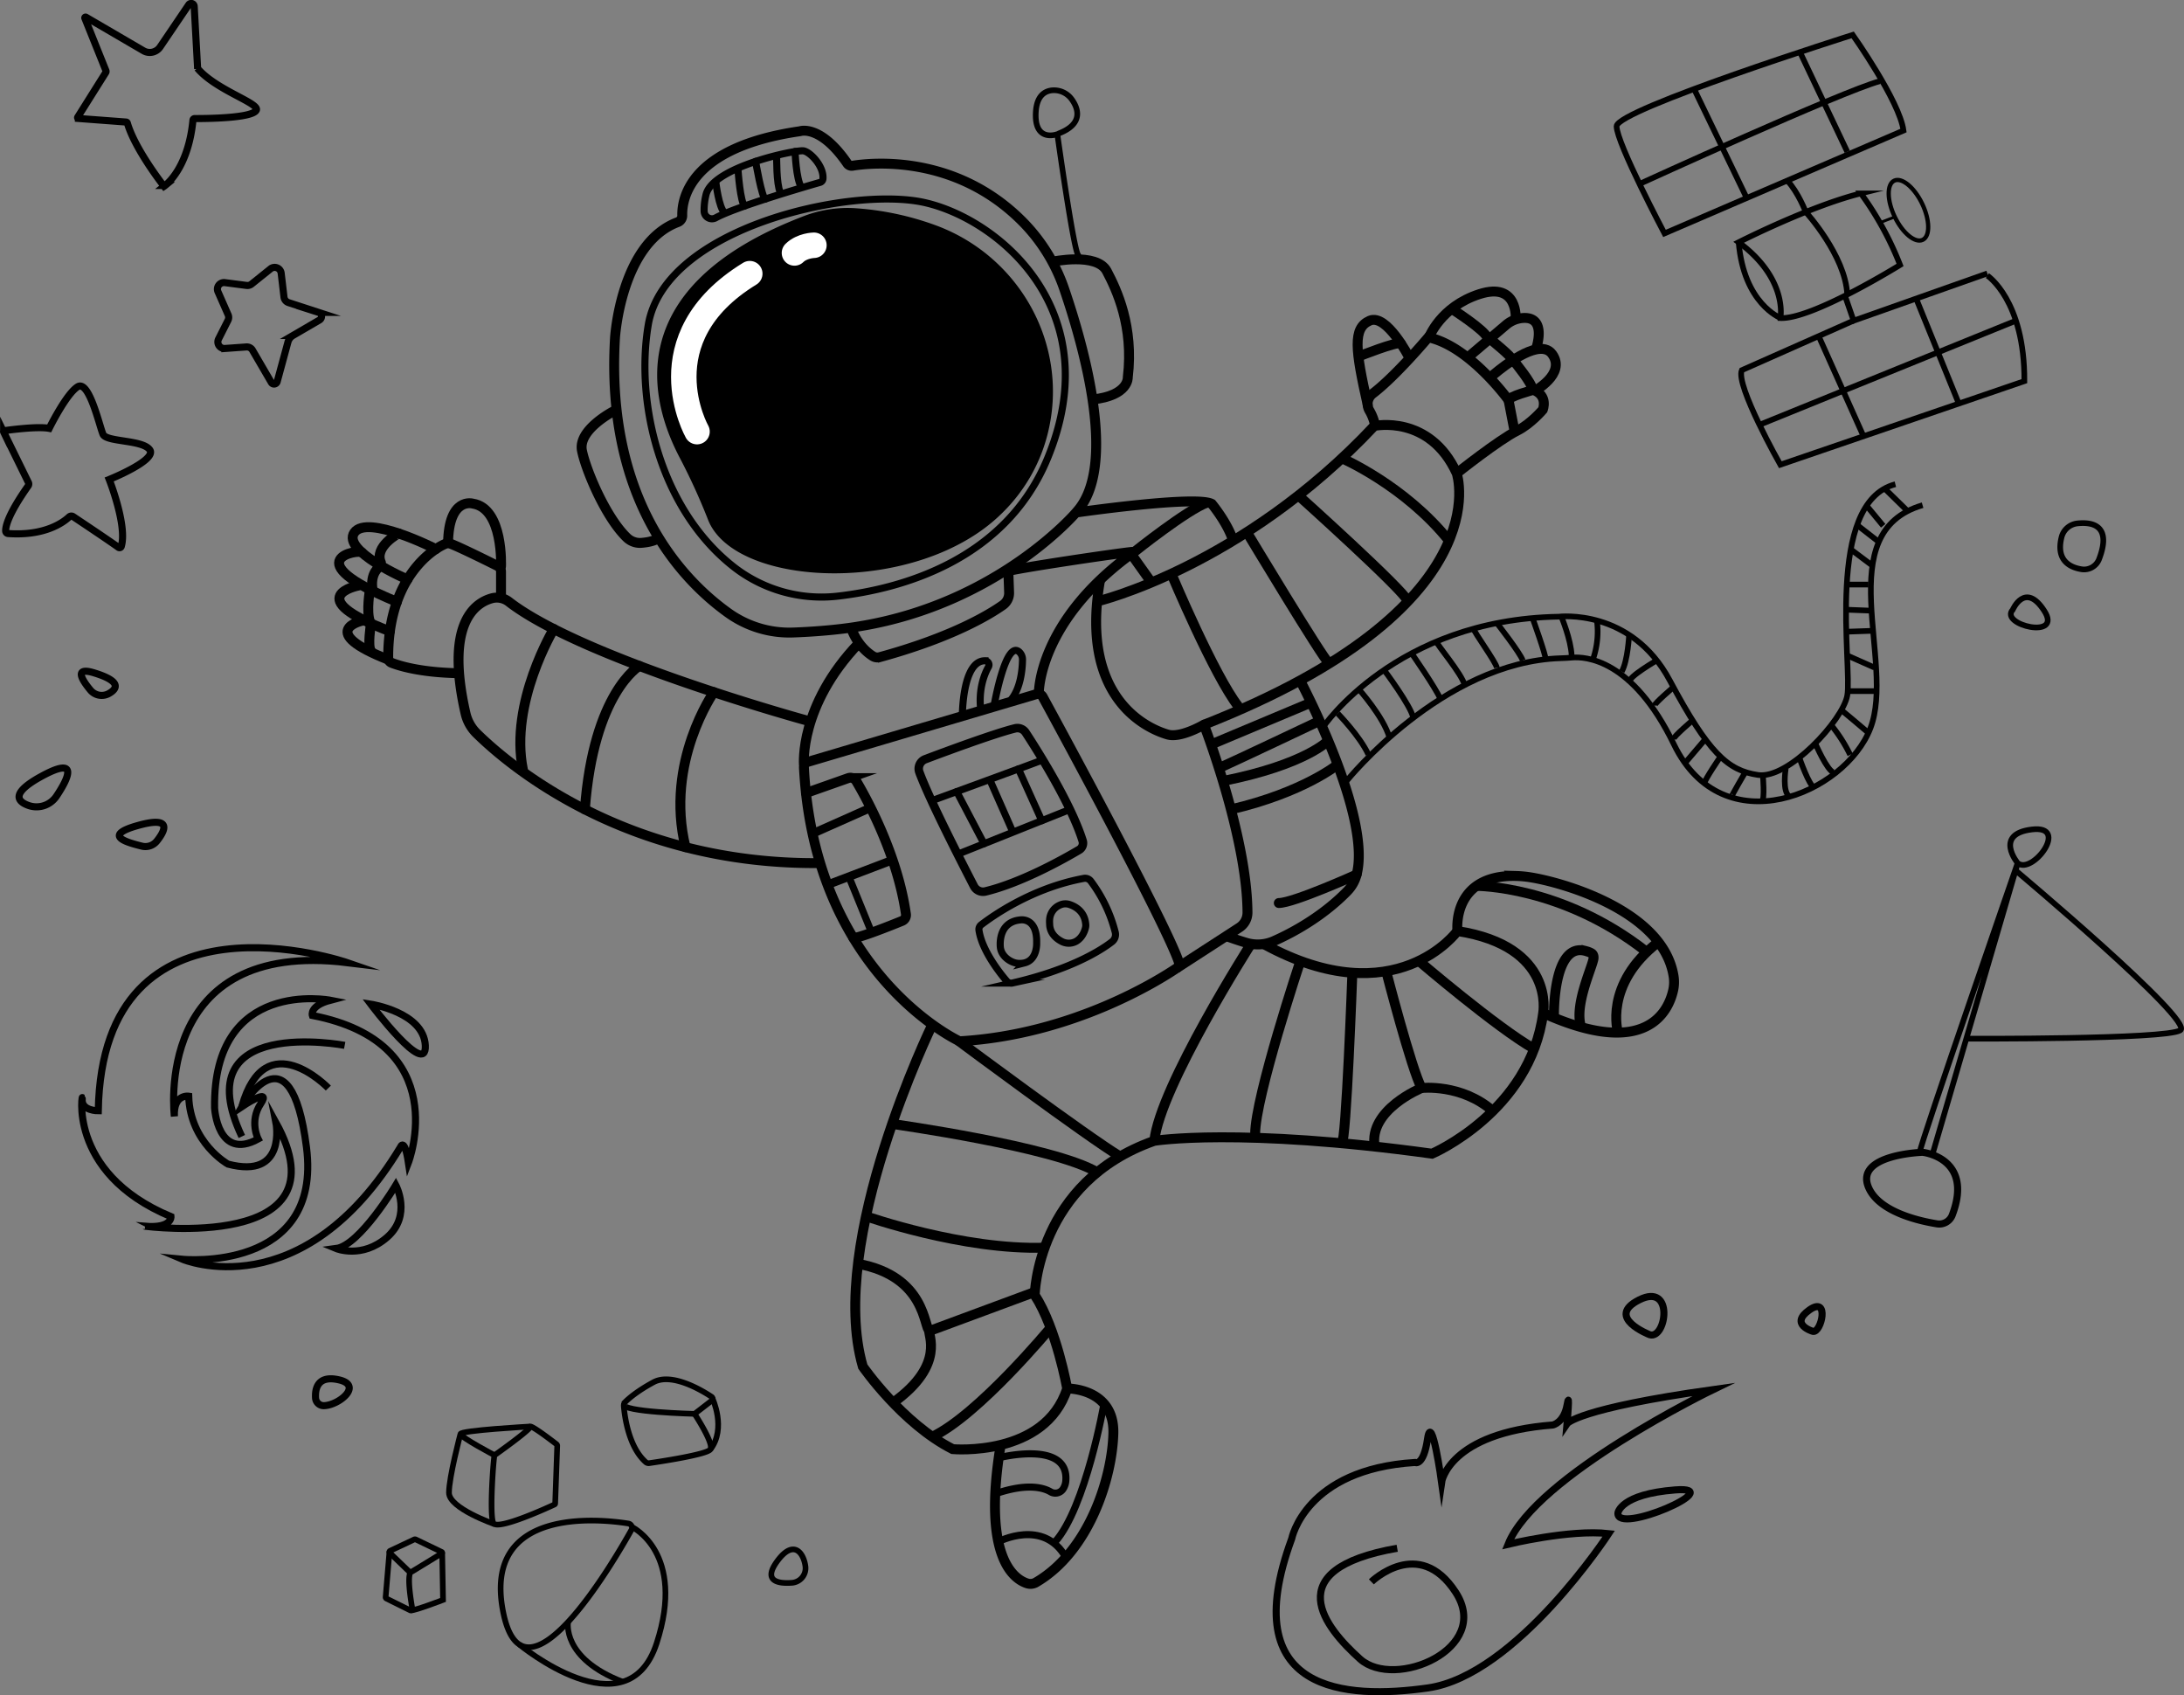 <svg id="_1" data-name="1" xmlns="http://www.w3.org/2000/svg" viewBox="0 0 1190.3 923.82"><rect x="0" y="0" width="1190.3" height="923.82" fill="#808080" stroke="none"/><defs><style>.cls-1,.cls-10,.cls-11,.cls-2,.cls-3,.cls-4,.cls-5,.cls-6,.cls-8,.cls-9{fill:none;}.cls-1,.cls-10,.cls-2,.cls-3,.cls-4,.cls-5,.cls-6,.cls-7,.cls-8,.cls-9{stroke:#000;}.cls-1,.cls-10,.cls-11,.cls-12,.cls-2,.cls-3,.cls-4,.cls-5,.cls-6,.cls-7,.cls-8,.cls-9{stroke-miterlimit:10;}.cls-1,.cls-2{stroke-width:5.4px;}.cls-11,.cls-12,.cls-2,.cls-3,.cls-4,.cls-6{stroke-linecap:round;}.cls-3{stroke-width:4.63px;}.cls-10,.cls-4{stroke-width:3.86px;}.cls-5,.cls-6{stroke-width:3.09px;}.cls-7{stroke-width:0.77px;}.cls-8{stroke-width:1.54px;}.cls-9{stroke-width:2.32px;}.cls-11,.cls-12{stroke:#fff;stroke-width:13.89px;}.cls-12{fill:#fff;}</style></defs><path class="cls-1" d="M838.22,465.17l124.55-36.91a3,3,0,0,1,3.45,1.42c.83,1.54,2.1,3.87,3.72,6.85,15.65,28.84,64,118.55,70.45,137.66a3,3,0,0,1-1.15,3.39c-9.52,6.42-56.5,36.07-117.54,39.79a3,3,0,0,1-1.52-.31c-8-4-78.66-42.39-84.09-148.9A3,3,0,0,1,838.22,465.17Z" transform="translate(-397.94 -49.99)"/><path class="cls-1" d="M964.1,428.14s-.9-39.09,51.1-76.79a.34.34,0,0,0-.22-.62c-8.21.77-62.72,8.86-68.63,10.71" transform="translate(-397.94 -49.99)"/><path class="cls-1" d="M836.09,466.76S833.3,434.69,866,400.51" transform="translate(-397.94 -49.99)"/><path class="cls-1" d="M1039.24,577.58l34.15-22.12a9.73,9.73,0,0,0,4.44-8.17c-.19-42-24.26-103.74-23.74-102.4,0,0-12.55,7.43-19.72,5.38S985.5,433.9,997.51,366" transform="translate(-397.94 -49.99)"/><path class="cls-1" d="M995.91,377.73s78.76-18.62,151.05-95.63c0,0,30.09-6.51,44.91,25.82,0,0,24.68,73.17-137.78,137" transform="translate(-397.94 -49.99)"/><path class="cls-1" d="M1036.59,363.23s23.14,55,36.31,71.79" transform="translate(-397.94 -49.99)"/><path class="cls-1" d="M1077.82,340.55s41,68.17,44.5,71" transform="translate(-397.94 -49.99)"/><path class="cls-1" d="M1105.59,320s57.39,51.52,59.72,57.66" transform="translate(-397.94 -49.99)"/><path class="cls-1" d="M1129.28,299.72s34.22,14.79,58.37,44.91" transform="translate(-397.94 -49.99)"/><path class="cls-1" d="M1106.48,420.78s40,75,30.59,106.66a19.8,19.8,0,0,1-4.68,8c-5,5.22-18.08,17.47-40,27.28a21.8,21.8,0,0,1-14.94,1.1c-2.77-.8-6.42-2-11.2-3.7" transform="translate(-397.94 -49.99)"/><path class="cls-1" d="M906.09,608.29s-57.66,118.25-37.91,186.39c0,0,21.4,31,49,45,0,0,50.28,4.5,62.38-33,0,0-5.74-32.59-17.69-51,0,0,1.09-61.46,65.17-84,0,0,46.13-7.52,151.39,7,0,0,53.51-22.86,60.54-76.62,0,0,6.78-36.42-46.73-44.71,0,0-33.48,46.34-105.18,7.29" transform="translate(-397.94 -49.99)"/><path class="cls-1" d="M1192.26,557.34s-3.41-30.82,32-30a58.62,58.62,0,0,1,7.82.74c16.17,2.53,72.34,17.7,78,54a20.3,20.3,0,0,1-.23,7.45c-2.37,10.83-14,38.16-70.81,12.53" transform="translate(-397.94 -49.99)"/><path class="cls-1" d="M979.58,806.63s25.81-.35,25.15,24.48c-.66,24.29-13.18,64.26-42.13,81.16a6,6,0,0,1-4.83.57c-7.14-2.26-24.63-14.07-14.45-75.47" transform="translate(-397.94 -49.99)"/><path class="cls-1" d="M837.71,442.63s-121.87-33.39-162.39-64.69a10.69,10.69,0,0,0-9.41-1.9c-9.47,2.64-25.37,14.12-14.26,62.69a22.26,22.26,0,0,0,6.07,10.91c17,16.71,80.95,71.74,187.22,70.68" transform="translate(-397.94 -49.99)"/><path class="cls-1" d="M1171.19,573.63s42.66,36.5,62.89,47.92" transform="translate(-397.94 -49.99)"/><path class="cls-1" d="M1135,580.06s-3.36,93.11-5.79,92.89" transform="translate(-397.94 -49.99)"/><path class="cls-1" d="M1106.67,573.63S1082,647.8,1082,668" transform="translate(-397.94 -49.99)"/><path class="cls-1" d="M1079.59,564.63s-49.41,77.53-52.53,107" transform="translate(-397.94 -49.99)"/><path class="cls-1" d="M920.18,617.06s70.27,52.32,88.2,63.12" transform="translate(-397.94 -49.99)"/><path class="cls-1" d="M884.16,662.47s88.43,12.38,111.75,26.34" transform="translate(-397.94 -49.99)"/><path class="cls-1" d="M869.92,712.77s52.81,18.6,97.34,17.12" transform="translate(-397.94 -49.99)"/><path class="cls-1" d="M962,754l-57.42,21.27c-3.23-1.39-1.67-29.73-39-36.57" transform="translate(-397.94 -49.99)"/><path class="cls-1" d="M904.55,775.29c-1.45,1.33,9.38,18.16-19.91,39.1" transform="translate(-397.94 -49.99)"/><path class="cls-1" d="M1153.41,579.23s13.76,53.36,19.3,63.66c0,0,21.76-2.48,38.84,12.54" transform="translate(-397.94 -49.99)"/><path class="cls-1" d="M1172.71,642.89s-29,11.8-25.56,31.88" transform="translate(-397.94 -49.99)"/><path class="cls-1" d="M970.53,773.52S931.14,821.11,906,832.94" transform="translate(-397.94 -49.99)"/><path class="cls-1" d="M1127,466.59s-18.48,15.22-58.15,24.47" transform="translate(-397.94 -49.99)"/><path class="cls-1" d="M1121.82,453.6s-12.31,13.07-57.38,22" transform="translate(-397.94 -49.99)"/><path class="cls-1" d="M1117.14,442.82s-47.48,22.52-54.88,25.74" transform="translate(-397.94 -49.99)"/><line class="cls-1" x1="714.56" y1="382.84" x2="660.06" y2="405.7"/><path class="cls-2" d="M1137.31,526.56s-34.41,15.52-42.42,15.52" transform="translate(-397.94 -49.99)"/><path class="cls-2" d="M787,427.15s-26.81,38.24-15.45,84.48" transform="translate(-397.94 -49.99)"/><path class="cls-2" d="M746.4,412.88s-25,14.36-29.7,78.18" transform="translate(-397.94 -49.99)"/><path class="cls-2" d="M699.75,392.75S675.49,433,682.94,469.39" transform="translate(-397.94 -49.99)"/><path class="cls-2" d="M837.21,482.13l23-8.11a3.68,3.68,0,0,1,4.39,1.59c5.3,8.92,22.41,39.71,27.08,72.5a3.47,3.47,0,0,1-2.14,3.74c-6.63,2.7-24.37,9.75-26.53,9.18" transform="translate(-397.94 -49.99)"/><line class="cls-3" x1="474.51" y1="440.17" x2="442.84" y2="454.25"/><polyline class="cls-3" points="486.46 468.66 463.76 477.29 452.09 481.73"/><line class="cls-4" x1="475.06" y1="508.24" x2="462.63" y2="477.72"/><path class="cls-3" d="M902.2,463.73c11-4.16,38.09-14.19,49-16.83a5.33,5.33,0,0,1,5.73,2.28c6.07,9.26,24.65,38.54,31.06,59a4.25,4.25,0,0,1-1.89,4.93c-7.95,4.71-31.28,17.88-51.08,22.66a5.61,5.61,0,0,1-6.3-2.89c-6-11.66-24.21-47-29.73-62.14A5.51,5.51,0,0,1,902.2,463.73Z" transform="translate(-397.94 -49.99)"/><path class="cls-4" d="M966.24,464.09c-.72.37-59.83,22-59.83,22" transform="translate(-397.94 -49.99)"/><line class="cls-4" x1="582.43" y1="441.37" x2="523.18" y2="465.01"/><line class="cls-4" x1="521.42" y1="431.38" x2="536.31" y2="459.77"/><line class="cls-4" x1="539.53" y1="425.11" x2="551.92" y2="453.19"/><line class="cls-4" x1="555.06" y1="419.02" x2="567.79" y2="447.21"/><path class="cls-4" d="M932.62,554c5.61-4.34,27.54-20.14,56-25.34a3.85,3.85,0,0,1,3.77,1.44,78.55,78.55,0,0,1,13.39,28,5,5,0,0,1-1.78,5.08c-5.72,4.43-22,15.05-54.34,22.5a3.09,3.09,0,0,1-3-1c-3.54-4.12-13.52-16.59-15.17-27.74A3.16,3.16,0,0,1,932.62,554Z" transform="translate(-397.94 -49.99)"/><path class="cls-4" d="M943.15,566.29s-1.86-13.79,10.85-15c0,0,9.29-1.64,8.93,12.57,0,0,.47,9.08-6.6,10.85a11.73,11.73,0,0,1-3.28.26C949.59,574.91,943.82,571.71,943.15,566.29Z" transform="translate(-397.94 -49.99)"/><path class="cls-4" d="M980.81,542.88c3.27,1.06,8.43,3.86,8.89,11.1a5.09,5.09,0,0,1-.13,1.45c-.38,1.66-1.6,5.44-5.08,7.49a8.28,8.28,0,0,1-8.1,0c-2.8-1.49-6.35-4.38-6.39-9.5a15,15,0,0,1,0-2.42,9.17,9.17,0,0,1,5.55-7.78A7.07,7.07,0,0,1,980.81,542.88Z" transform="translate(-397.94 -49.99)"/><path class="cls-4" d="M922.43,440.21s-.1-30.26,12.34-30.14a2.23,2.23,0,0,1,1.89,3.32c-2.19,3.91-5.6,12.15-4.16,23.84" transform="translate(-397.94 -49.99)"/><path class="cls-4" d="M939.7,434.68s6.37-36.89,13.95-29.21a5.67,5.67,0,0,1,1.56,4.06c-.05,4.55-.81,16.17-7.08,22.73" transform="translate(-397.94 -49.99)"/><path class="cls-4" d="M942.24,844.39s38.14-9.81,36.59,12.39a9.44,9.44,0,0,1-1.66,4.84,5.08,5.08,0,0,1-6.65,1.33c-3.49-2.06-12-4.91-28.93.66" transform="translate(-397.94 -49.99)"/><path class="cls-4" d="M999.63,814.92s-9.94,56.54-26.6,75.23" transform="translate(-397.94 -49.99)"/><path class="cls-4" d="M942,890.15s24.74-13,36.86,8.59" transform="translate(-397.94 -49.99)"/><path class="cls-1" d="M1303.29,566.45" transform="translate(-397.94 -49.99)"/><path class="cls-1" d="M1216.27,529.62" transform="translate(-397.94 -49.99)"/><path class="cls-1" d="M1279.76,612.69s-8-26.23,22-49.33" transform="translate(-397.94 -49.99)"/><path class="cls-1" d="M1202.63,532.77s46.4-.31,92.36,35.64" transform="translate(-397.94 -49.99)"/><path class="cls-1" d="M1244.87,603.25s-.66-40.8,17.76-34.88a11,11,0,0,1,2.67,1.08c1.2.71,1.32,2.14,1,3.5-1.51,6.28-10.12,24.87-6.79,36.22" transform="translate(-397.94 -49.99)"/><path class="cls-1" d="M1191.87,307.92s22.87-18.21,33-23.24c7.33-3.64,13.91-11.4,13.91-11.4s3.11-7.7-5.18-10.81c0,0-13.47,3.56-13.47,5.63l3.08,16" transform="translate(-397.94 -49.99)"/><path class="cls-2" d="M1220.16,268.1s-21.17-29.45-43.77-34.29c0,0-17.59,21-30.37,30.72a7.14,7.14,0,0,0-1.84,9,26.6,26.6,0,0,1,3.15,8" transform="translate(-397.94 -49.99)"/><path class="cls-1" d="M1070,344.63c-3-9.67-11.62-20.06-11.62-20.06-8.52-4.73-74,4.73-74,4.73S942,379.05,866,391.35c0,0-13.65,2.51-35.72,3.32A57.16,57.16,0,0,1,794.85,384c-25.33-18.15-66.91-61.7-61.73-149.87,0,0,3.1-51.46,34.2-63.09a3.78,3.78,0,0,0,2.45-3.64c-.21-9,4-37.21,64.22-45.91,0,0,11-3.91,25.77,17.62a2.85,2.85,0,0,0,2.8,1.2c9.64-1.57,56.55-6.83,93.58,31.37a96.67,96.67,0,0,1,22,36.35c10.12,29.79,29.28,95.86,6.62,120.81" transform="translate(-397.94 -49.99)"/><path class="cls-1" d="M1016.18,350.73s28.92-23.13,39.83-26.92" transform="translate(-397.94 -49.99)"/><line class="cls-1" x1="617.41" y1="303.17" x2="626.57" y2="316.03"/><path class="cls-1" d="M671,375.91v-14.4a3.5,3.5,0,0,0-1.94-3.13c-6.18-3.09-25.13-12.47-26.92-12.47-2.12,0-32.83,13.53-32.62,62.63a2.86,2.86,0,0,0,1.83,2.64c4.12,1.61,15.48,5.21,35.8,5.65" transform="translate(-397.94 -49.99)"/><path class="cls-1" d="M947.45,359.87l.46,13a8,8,0,0,1-3.39,6.84c-7.56,5.34-27.88,17.65-67.13,28.39a4.78,4.78,0,0,1-3.81-.58c-3-1.88-8.57-6.44-11.82-15.47" transform="translate(-397.94 -49.99)"/><path class="cls-5" d="M1118.79,446.54s39.52-59,128.7-60.5c0,0,39.36-4.87,60.5,34.74s31.59,49.09,48.11,51.52,46.17-29.82,48.6-43.22c2.86-15.76-12.39-105.24,26.24-115.21" transform="translate(-397.94 -49.99)"/><path class="cls-5" d="M1131.82,475.61s52.19-64.91,116.64-66.93c2-.06,4.08-.15,6.12-.34,7.26-.67,33.06.64,55.69,47.35,26.64,55,93.22,27.06,107.07-8.9s-22.36-106.67,28.43-121.5" transform="translate(-397.94 -49.99)"/><path class="cls-5" d="M1127,438.75s12.06,12.32,16.68,22.34" transform="translate(-397.94 -49.99)"/><path class="cls-5" d="M1138.5,425.58s13.4,14.93,16.69,26.28" transform="translate(-397.94 -49.99)"/><path class="cls-5" d="M1152.25,415.06s14.83,19.74,15.92,26.15" transform="translate(-397.94 -49.99)"/><path class="cls-5" d="M1167.27,406s13.24,19,15.71,24.92" transform="translate(-397.94 -49.99)"/><path class="cls-5" d="M1180.79,399.57c0,1.42,14,17.79,15.38,23.76" transform="translate(-397.94 -49.99)"/><path class="cls-5" d="M1201.06,392.56c0,1.69,12.13,18.06,12.7,21.34" transform="translate(-397.94 -49.99)"/><path class="cls-5" d="M1213.76,389.55s12.72,16.25,14.07,20.3" transform="translate(-397.94 -49.99)"/><path class="cls-5" d="M1233.19,386.79s7.44,20.56,7.1,22.48" transform="translate(-397.94 -49.99)"/><path class="cls-5" d="M1249,386.29s5.1,12.25,5.49,20.81" transform="translate(-397.94 -49.99)"/><path class="cls-5" d="M1268.27,388.12a46.26,46.26,0,0,1-1.92,20.47" transform="translate(-397.94 -49.99)"/><path class="cls-5" d="M1285.82,396s-.71,14.13-4,19.94" transform="translate(-397.94 -49.99)"/><path class="cls-5" d="M1300.9,409.85s-15.84,9.19-14.66,11.59" transform="translate(-397.94 -49.99)"/><path class="cls-5" d="M1310,424.45s-10.34,8.78-10.34,10.05" transform="translate(-397.94 -49.99)"/><path class="cls-5" d="M1320.41,442.54s-10.17,8.56-10.45,10.26" transform="translate(-397.94 -49.99)"/><line class="cls-5" x1="929.42" y1="402.81" x2="918.32" y2="415.84"/><path class="cls-5" d="M1335.61,462.3s-8.55,12.47-8.8,14.58" transform="translate(-397.94 -49.99)"/><path class="cls-5" d="M1348.8,471.36s-7.37,12.58-7,12.58" transform="translate(-397.94 -49.99)"/><path class="cls-5" d="M1358.72,472.41s1.14,13.19-.51,14.27" transform="translate(-397.94 -49.99)"/><path class="cls-5" d="M1371.17,468.82s-2.14,13,2.23,15.32" transform="translate(-397.94 -49.99)"/><path class="cls-5" d="M1378.59,462.84s5.42,15.67,8.09,16.16" transform="translate(-397.94 -49.99)"/><path class="cls-5" d="M1387.28,455.06s6.51,15.1,10.07,15.86" transform="translate(-397.94 -49.99)"/><path class="cls-5" d="M1396,445.18a81.89,81.89,0,0,1,10.3,16.14" transform="translate(-397.94 -49.99)"/><path class="cls-5" d="M1401.5,436.93s12.32,10.22,14.76,12.41" transform="translate(-397.94 -49.99)"/><line class="cls-5" x1="1007.04" y1="376.62" x2="1021.65" y2="376.62"/><line class="cls-5" x1="1006.69" y1="357.17" x2="1021.65" y2="363.8"/><line class="cls-5" x1="1007.04" y1="344.22" x2="1021.65" y2="343.71"/><line class="cls-5" x1="1007.04" y1="332.28" x2="1020" y2="332.78"/><line class="cls-5" x1="1007.04" y1="318.55" x2="1018.32" y2="318.55"/><line class="cls-5" x1="1008.69" y1="299.38" x2="1020" y2="307.87"/><line class="cls-5" x1="1012.68" y1="286.52" x2="1023.31" y2="294.78"/><line class="cls-5" x1="1017.55" y1="275.85" x2="1026.36" y2="286.52"/><line class="cls-5" x1="1026.72" y1="265.81" x2="1039.3" y2="278.13"/><path class="cls-1" d="M1233.77,263.33s18-9.47,10.12-20.37c-2-2.79-5.24-3.3-8.9-2.53-10.66,2.27-25.12,15.5-25.12,15.5" transform="translate(-397.94 -49.99)"/><path class="cls-1" d="M1235,240.43s6.62-18.2-7.22-17.14a16,16,0,0,0-9.13,3.86l-20.86,17.7" transform="translate(-397.94 -49.99)"/><path class="cls-1" d="M1224,224.06s1.7-20.68-19.71-13.81-27.62,23.8-27.62,23.8" transform="translate(-397.94 -49.99)"/><path class="cls-1" d="M1189.57,218.59s17.63,11.27,19,15.46" transform="translate(-397.94 -49.99)"/><path class="cls-1" d="M1209.87,234.6s12.52,10,12.49,11.74" transform="translate(-397.94 -49.99)"/><path class="cls-1" d="M1223.24,247s10.48,12.73,9.65,15.07" transform="translate(-397.94 -49.99)"/><path class="cls-2" d="M1166,244.85s-12.29-24.17-21.58-20.11-7.87,15.76-1.05,46" transform="translate(-397.94 -49.99)"/><path class="cls-2" d="M1138.61,244.16s20.8-8.27,22.78-7" transform="translate(-397.94 -49.99)"/><path class="cls-2" d="M671,358.65s1.42-31.67-15.39-34.23c0,0-13.12-3.86-13.47,21.49" transform="translate(-397.94 -49.99)"/><path class="cls-2" d="M635.49,349.2s-37.38-19.07-44.43-9S620,365.75,620,365.75" transform="translate(-397.94 -49.99)"/><path class="cls-2" d="M595.18,351.06c-1.07-1.95-37.31,3.64,19.08,26.88" transform="translate(-397.94 -49.99)"/><path class="cls-2" d="M596.16,357.9" transform="translate(-397.94 -49.99)"/><path class="cls-2" d="M593.24,369.1S561,375.27,610.42,394" transform="translate(-397.94 -49.99)"/><path class="cls-2" d="M594.91,388.35s-24.59,5.74,14.78,21.17" transform="translate(-397.94 -49.99)"/><path class="cls-2" d="M600,390.34c0,.48-1.76,11.43,0,14.22" transform="translate(-397.94 -49.99)"/><path class="cls-2" d="M599.56,371.27s-2.07,11.88,0,17.4" transform="translate(-397.94 -49.99)"/><path class="cls-2" d="M605,358.65s-5.83,3.57-3.87,13.4" transform="translate(-397.94 -49.99)"/><path class="cls-2" d="M615.15,340.66c.09,0-13.53,7.19-9.61,15.89" transform="translate(-397.94 -49.99)"/><path class="cls-1" d="M971.39,192.61s24.31-5.19,29.75,5.1,14.77,30.11,11.46,57.89c0,0,.71,10-19.26,12.08" transform="translate(-397.94 -49.99)"/><path class="cls-1" d="M732.67,273.91S712.81,284,715.11,295.55C717.2,306,728,331.88,739.61,343a10.27,10.27,0,0,0,7.86,2.82c3-.23,6.93-.88,9.57-2.64" transform="translate(-397.94 -49.99)"/><path class="cls-4" d="M798.54,359.46a77.84,77.84,0,0,0,56.65,15.31c33.12-3.92,90.59-18.94,113.72-75.11,33.37-81.06-27.42-130.7-67.56-139.4S760.23,174,751.25,227C744,270.11,758.16,328.38,798.54,359.46Z" transform="translate(-397.94 -49.99)"/><path class="cls-4" d="M844.89,149.37C837.33,151.54,799,162.68,788,168.7a4.27,4.27,0,0,1-6.3-3.5,34.06,34.06,0,0,1,1-9c3.38-15.24,49.19-24.79,53.24-24,3.76.72,11.16,8.55,10.51,15.32A2.21,2.21,0,0,1,844.89,149.37Z" transform="translate(-397.94 -49.99)"/><path class="cls-4" d="M788.14,149.79s1.55,13.12,4.63,16.11" transform="translate(-397.94 -49.99)"/><path class="cls-4" d="M800.2,143s1.22,17.56,3.65,19.2" transform="translate(-397.94 -49.99)"/><path class="cls-4" d="M809.75,137.93s3.41,20.18,5.37,20.51" transform="translate(-397.94 -49.99)"/><path class="cls-4" d="M821.23,135.23s-.2,15.05,1.92,19.48" transform="translate(-397.94 -49.99)"/><path class="cls-4" d="M831.26,132.53s.58,15.33,3.37,19.29" transform="translate(-397.94 -49.99)"/><path class="cls-6" d="M985.6,189c-2.49-2.14-11.4-65.91-11.4-65.91S961.45,128,962.47,111c.51-8.49,4.53-11.18,8.42-11.74a11.9,11.9,0,0,1,11.26,5c3.46,4.85,6.38,13.2-7.07,18.42" transform="translate(-397.94 -49.99)"/><path class="cls-7" d="M864.67,163.88a157.53,157.53,0,0,1,44,9.58c44.84,17,71.12,64.26,60.33,111a91.1,91.1,0,0,1-25.68,45.35c-45.43,44.43-144.05,40.3-159,3.6a341,341,0,0,0-15.11-33.27c-17-31.71-33.28-93.6,66.89-132A66.08,66.08,0,0,1,864.67,163.88Z" transform="translate(-397.94 -49.99)"/><path class="cls-5" d="M1345.53,182s38.64-19.67,66.58-26.62a171.13,171.13,0,0,1,21.38,39s-47.84,29.72-65.2,28.94C1368.29,223.24,1372.54,202,1345.53,182Z" transform="translate(-397.94 -49.99)"/><path class="cls-5" d="M1368.29,223.24s-20-7.74-22.76-41.29" transform="translate(-397.94 -49.99)"/><line class="cls-8" x1="1024.57" y1="121.33" x2="1032.69" y2="118.21"/><ellipse class="cls-9" cx="1438.08" cy="164.61" rx="8.28" ry="17.89" transform="translate(-326.75 590.84) rotate(-25.74)"/><polyline class="cls-5" points="1005.5 161.09 1010.24 174.75 1083.13 148.99"/><path class="cls-5" d="M1481.07,200.18s20.37,13.36,20.17,57.51l-133,45.54s-24.62-43.51-21-51.51l60.91-27" transform="translate(-397.94 -49.99)"/><line class="cls-5" x1="1098.7" y1="174.75" x2="958.97" y2="231.48"/><line class="cls-5" x1="991.57" y1="184.01" x2="1015.63" y2="237.73"/><line class="cls-5" x1="1044.32" y1="162.71" x2="1067.17" y2="218.96"/><path class="cls-5" d="M1435.36,121.13,1305.1,177.19S1279,127.87,1279,118.8,1407.68,69,1407.68,69,1433.26,105.08,1435.36,121.13Z" transform="translate(-397.94 -49.99)"/><line class="cls-5" x1="1006.78" y1="82.69" x2="981" y2="28.39"/><line class="cls-5" x1="923.31" y1="48.51" x2="951.97" y2="107.91"/><path class="cls-5" d="M1291.5,150.22s110.56-50.55,131-56" transform="translate(-397.94 -49.99)"/><path class="cls-5" d="M1494.9,382.27s6.69-15.58,17.13.5S1487.41,390.51,1494.9,382.27Z" transform="translate(-397.94 -49.99)"/><path class="cls-5" d="M1532.41,360.2c-6.29-1-14.09-4.76-10.89-17.53a10,10,0,0,1,8.61-7.45c7.82-.84,19,.78,11.83,19.48A8.77,8.77,0,0,1,1532.41,360.2Z" transform="translate(-397.94 -49.99)"/><path class="cls-10" d="M1461.94,712.12a7.57,7.57,0,0,1-8.27,4.8c-10.48-1.68-31.85-6.7-37.41-20-7.46-17.89,29.51-19,29.51-19S1473.81,680.84,1461.94,712.12Z" transform="translate(-397.94 -49.99)"/><path class="cls-5" d="M1444.21,677.9c0-3.65,53.65-158.41,53.65-158.41l-46.61,159.22" transform="translate(-397.94 -49.99)"/><path class="cls-5" d="M1497.61,520.35s-13.16-15.86,7.75-18.36.2,24.86-7.75,18.36" transform="translate(-397.94 -49.99)"/><path class="cls-5" d="M1469.61,616s108.61.51,116.62-4.56-89.77-87.11-89.77-87.11" transform="translate(-397.94 -49.99)"/><path class="cls-10" d="M1386,775.5c-.4-.09-13-3.9-1.86-11.71S1390.57,776.5,1386,775.5Z" transform="translate(-397.94 -49.99)"/><path class="cls-10" d="M1297.09,777.35s-24.69-9.52-5.79-19C1310.51,748.68,1306.09,779.92,1297.09,777.35Z" transform="translate(-397.94 -49.99)"/><path class="cls-10" d="M1183.62,857.69s3.86-26.82,60.65-31.17c0,0,6-1.21,7.73-10.87s0,10.15,0,10.15,5.56-8.22,79.75-18.61c0,0-96.91,46.88-111.89,84.33,0,0,33.59-8.21,54.86-5.8,0,0-50.39,77.28-98.6,84.1-44.51,6.29-105.17,3-74.19-81.31,0,0,7.38-37.87,67.13-41.56,0,0,4.68,2.44,6.92-12.93S1183.62,857.69,1183.62,857.69Z" transform="translate(-397.94 -49.99)"/><path class="cls-10" d="M1145.35,912s25.85-25.18,45.91,5.64-33.18,53.39-52.08,36.42-45.39-48.87,20.25-60.38" transform="translate(-397.94 -49.99)"/><path class="cls-10" d="M1279.74,874.4s1.32-10.2,31.26-12.5S1278.43,886.9,1279.74,874.4Z" transform="translate(-397.94 -49.99)"/><path class="cls-5" d="M836.9,903.52a8,8,0,0,1-7.36,9c-6.9.51-16.47-.52-7.73-12.15S835.92,896.19,836.9,903.52Z" transform="translate(-397.94 -49.99)"/><path class="cls-5" d="M749.84,846.72a2.39,2.39,0,0,0,1.93.6c5.57-.81,31.41-4.68,33.32-7.47,2.15-3.13-8.59-19.39-8.59-19.39l9.3-7.18a1.32,1.32,0,0,0-.08-2.15c-5.05-3.36-21.58-13.35-31.63-7.9-8.77,4.75-13.42,8.81-15.28,10.65a3,3,0,0,0-.89,2.42C738.33,821.26,740.38,838.31,749.84,846.72Z" transform="translate(-397.94 -49.99)"/><path class="cls-5" d="M776.5,820.46s-40.46-1-38.45-5.32" transform="translate(-397.94 -49.99)"/><path class="cls-5" d="M786.2,811.93s7.8,16.49-1.11,27.92" transform="translate(-397.94 -49.99)"/><path class="cls-5" d="M667.47,843c-.49.49-2.93,32.39-.66,36.95,2.14,4.27,29.83-8.46,33.34-10.09a.64.64,0,0,0,.37-.56l1.11-31.45a1.06,1.06,0,0,0-.42-.88c-2.44-1.89-14.37-11-14.37-9.43C686.84,829.3,667.47,843,667.47,843Z" transform="translate(-397.94 -49.99)"/><path class="cls-5" d="M686.91,827.35s-38.31,2.13-38,4.09S667.47,843,667.47,843" transform="translate(-397.94 -49.99)"/><path class="cls-5" d="M648.88,831.44s-6.24,23.48-6.24,32,24.78,17.09,24.78,17.09" transform="translate(-397.94 -49.99)"/><path class="cls-5" d="M622.71,906.26l16-9.78a.43.43,0,0,0,0-.75l-14.13-6.8a1.07,1.07,0,0,0-.94,0l-13.09,6.16a.69.69,0,0,0-.18,1.11l10.2,9.84A1.78,1.78,0,0,0,622.71,906.26Z" transform="translate(-397.94 -49.99)"/><path class="cls-5" d="M610.22,895.38l-2.11,24.94a.83.83,0,0,0,.46.79l12.9,6.39a.83.83,0,0,0,1.19-.88c-.79-4.39-2.73-16.42-1.12-19.64" transform="translate(-397.94 -49.99)"/><path class="cls-5" d="M638.93,896l.47,25.84s-14.88,5.72-17.28,5.68" transform="translate(-397.94 -49.99)"/><path class="cls-5" d="M742.08,883.68a2.35,2.35,0,0,0-1.68-3.47c-15.36-2.44-79.11-9.29-68.4,47.38C683,985.67,732.54,900.75,742.08,883.68Z" transform="translate(-397.94 -49.99)"/><path class="cls-5" d="M742.38,882.11s29.55,14,13.43,63.38-74.86.63-74.86.63" transform="translate(-397.94 -49.99)"/><path class="cls-5" d="M707.56,933.83s-3.74,19.76,29.73,32.61" transform="translate(-397.94 -49.99)"/><path class="cls-10" d="M548.32,661.69s6.13,31.2-26.18,22.65c0,0-20.61-11.51-21.36-37,0,0-8.35-1.3-7.8,11,0,0-12.25-96.75,94.34-83.75,0,0-133.57-46.08-135.82,80.71,0,0-9.5.11-8.73-6.56s-9.86,40,48.36,64.24c0,0,.65,6.46-14.14,5.24C477,718.23,587.37,732.62,548.32,661.69Z" transform="translate(-397.94 -49.99)"/><path class="cls-10" d="M497.44,736.23s65.22,27.56,118.8-61.23c0,0,2.15-5.52,4.29,8.57,0,0,25.11-65.22-52.36-80.22,0,0-1.72-5.26,9.83-8.29,0,0-64.23-12.48-63.11,58.69,0,0,1.57,29.06,23.77,16.93,0,0-5-9.61,1.37-19.22s-10.3,1.6-10.3,1.6,26.55-46.22,35.25,22.2S497.44,736.23,497.44,736.23Z" transform="translate(-397.94 -49.99)"/><path class="cls-10" d="M529.73,653.06c12.82-45.77,47.15-10.13,47.15-10.13" transform="translate(-397.94 -49.99)"/><path class="cls-10" d="M587.32,621.94" transform="translate(-397.94 -49.99)"/><path class="cls-10" d="M585.8,619.65s-87.42-16.71-56.07,49.66" transform="translate(-397.94 -49.99)"/><path class="cls-10" d="M600,597.19s28.87,4.42,29.74,22.54S600,597.19,600,597.19Z" transform="translate(-397.94 -49.99)"/><path class="cls-10" d="M613.66,695.8s-19.7,32.89-32.55,34.56c0,0,14.08,5.82,27.76-6.09S613.66,695.8,613.66,695.8Z" transform="translate(-397.94 -49.99)"/><path class="cls-10" d="M574.26,816a4.47,4.47,0,0,1-4.34-4.25c-.28-4.46.75-12.57,12.66-9.85C596.06,804.92,582.41,816,574.26,816Z" transform="translate(-397.94 -49.99)"/><path class="cls-10" d="M483.42,508.33a8,8,0,0,1-8.26,2.73c-8-2-22-5.75-1.59-11.36C492.21,494.58,487.77,502.88,483.42,508.33Z" transform="translate(-397.94 -49.99)"/><path class="cls-10" d="M428.78,483.76A13.1,13.1,0,0,1,413.72,489c-6.3-2.15-10.32-6.7,7.13-16.14C441.57,461.63,434.8,474.76,428.78,483.76Z" transform="translate(-397.94 -49.99)"/><path class="cls-10" d="M449.1,416.62c-11.26-3.41-6.2,4.26-1.86,9.47a8,8,0,0,0,10.07,1.82C461.71,425.41,464.45,421.27,449.1,416.62Z" transform="translate(-397.94 -49.99)"/><path class="cls-10" d="M435.62,331.69c-3,2.8-13,10.46-33.25,9.05a1.45,1.45,0,0,1-1.34-1.42c-.07-2.49,1.36-9.07,12.25-24.53a1.81,1.81,0,0,0,.15-1.86l-13.51-27.54a.5.5,0,0,1,.37-.71c3.33-.47,18.24-2.45,24.47-1.25,0,0,9.32-18.92,15.54-22.7s11.89,21.62,13.78,25.94,21.76,2.84,25.54,8.52-22.16,16.08-22.16,16.08,10,25.33,6.56,36.54a1,1,0,0,1-1.5.48c-4.21-3.08-20.16-13.74-24.72-16.78A1.74,1.74,0,0,0,435.62,331.69Z" transform="translate(-397.94 -49.99)"/><path class="cls-10" d="M555.15,214.88l16.45,5.35a2.29,2.29,0,0,1,.45,4.16l-14.4,8.39a6,6,0,0,0-2.77,3.6L549,258a1.75,1.75,0,0,1-3.19.42l-10.26-17.61a3.55,3.55,0,0,0-3.34-1.76l-11.71.84a3.57,3.57,0,0,1-3.44-5.17l5.14-10.17a3.56,3.56,0,0,0,.08-3L516.75,209a3.57,3.57,0,0,1,3.73-5l11.88,1.54a3.58,3.58,0,0,0,2.69-.76l10.36-8.31a3.57,3.57,0,0,1,5.77,2.37l1.53,13A3.61,3.61,0,0,0,555.15,214.88Z" transform="translate(-397.94 -49.99)"/><path class="cls-10" d="M505.49,87.13c10.06,12,34,19,32.15,22.89-2.09,4.51-28.49,4.6-33.61,4.58a.93.93,0,0,0-.93.86c-2.32,23.9-12.54,33.52-15.15,35.61a7.13,7.13,0,0,1-.6.45s-15.75-19.91-20-34.47a.77.77,0,0,0-.7-.56l-26-1.95a.47.47,0,0,1-.36-.71L455.58,89.5a1.09,1.09,0,0,0,.09-1L444.18,59.9a.43.43,0,0,1,.62-.54l31.34,18.29a6.81,6.81,0,0,0,9.06-2.06l15.58-23a1.64,1.64,0,0,1,3,.84l1.88,34.11" transform="translate(-397.94 -49.99)"/><path class="cls-5" d="M1372,148.38c6,6.38,10.06,17.08,10.06,17.08s21.66,23.75,22.64,45" transform="translate(-397.94 -49.99)"/><path class="cls-11" d="M777.82,285.2s-28.8-50.85,28.75-86.08" transform="translate(-397.94 -49.99)"/><path class="cls-12" d="M830.93,187.83c4.17-4.07,10.6-4.19,10.6-4.19" transform="translate(-397.94 -49.99)"/></svg>